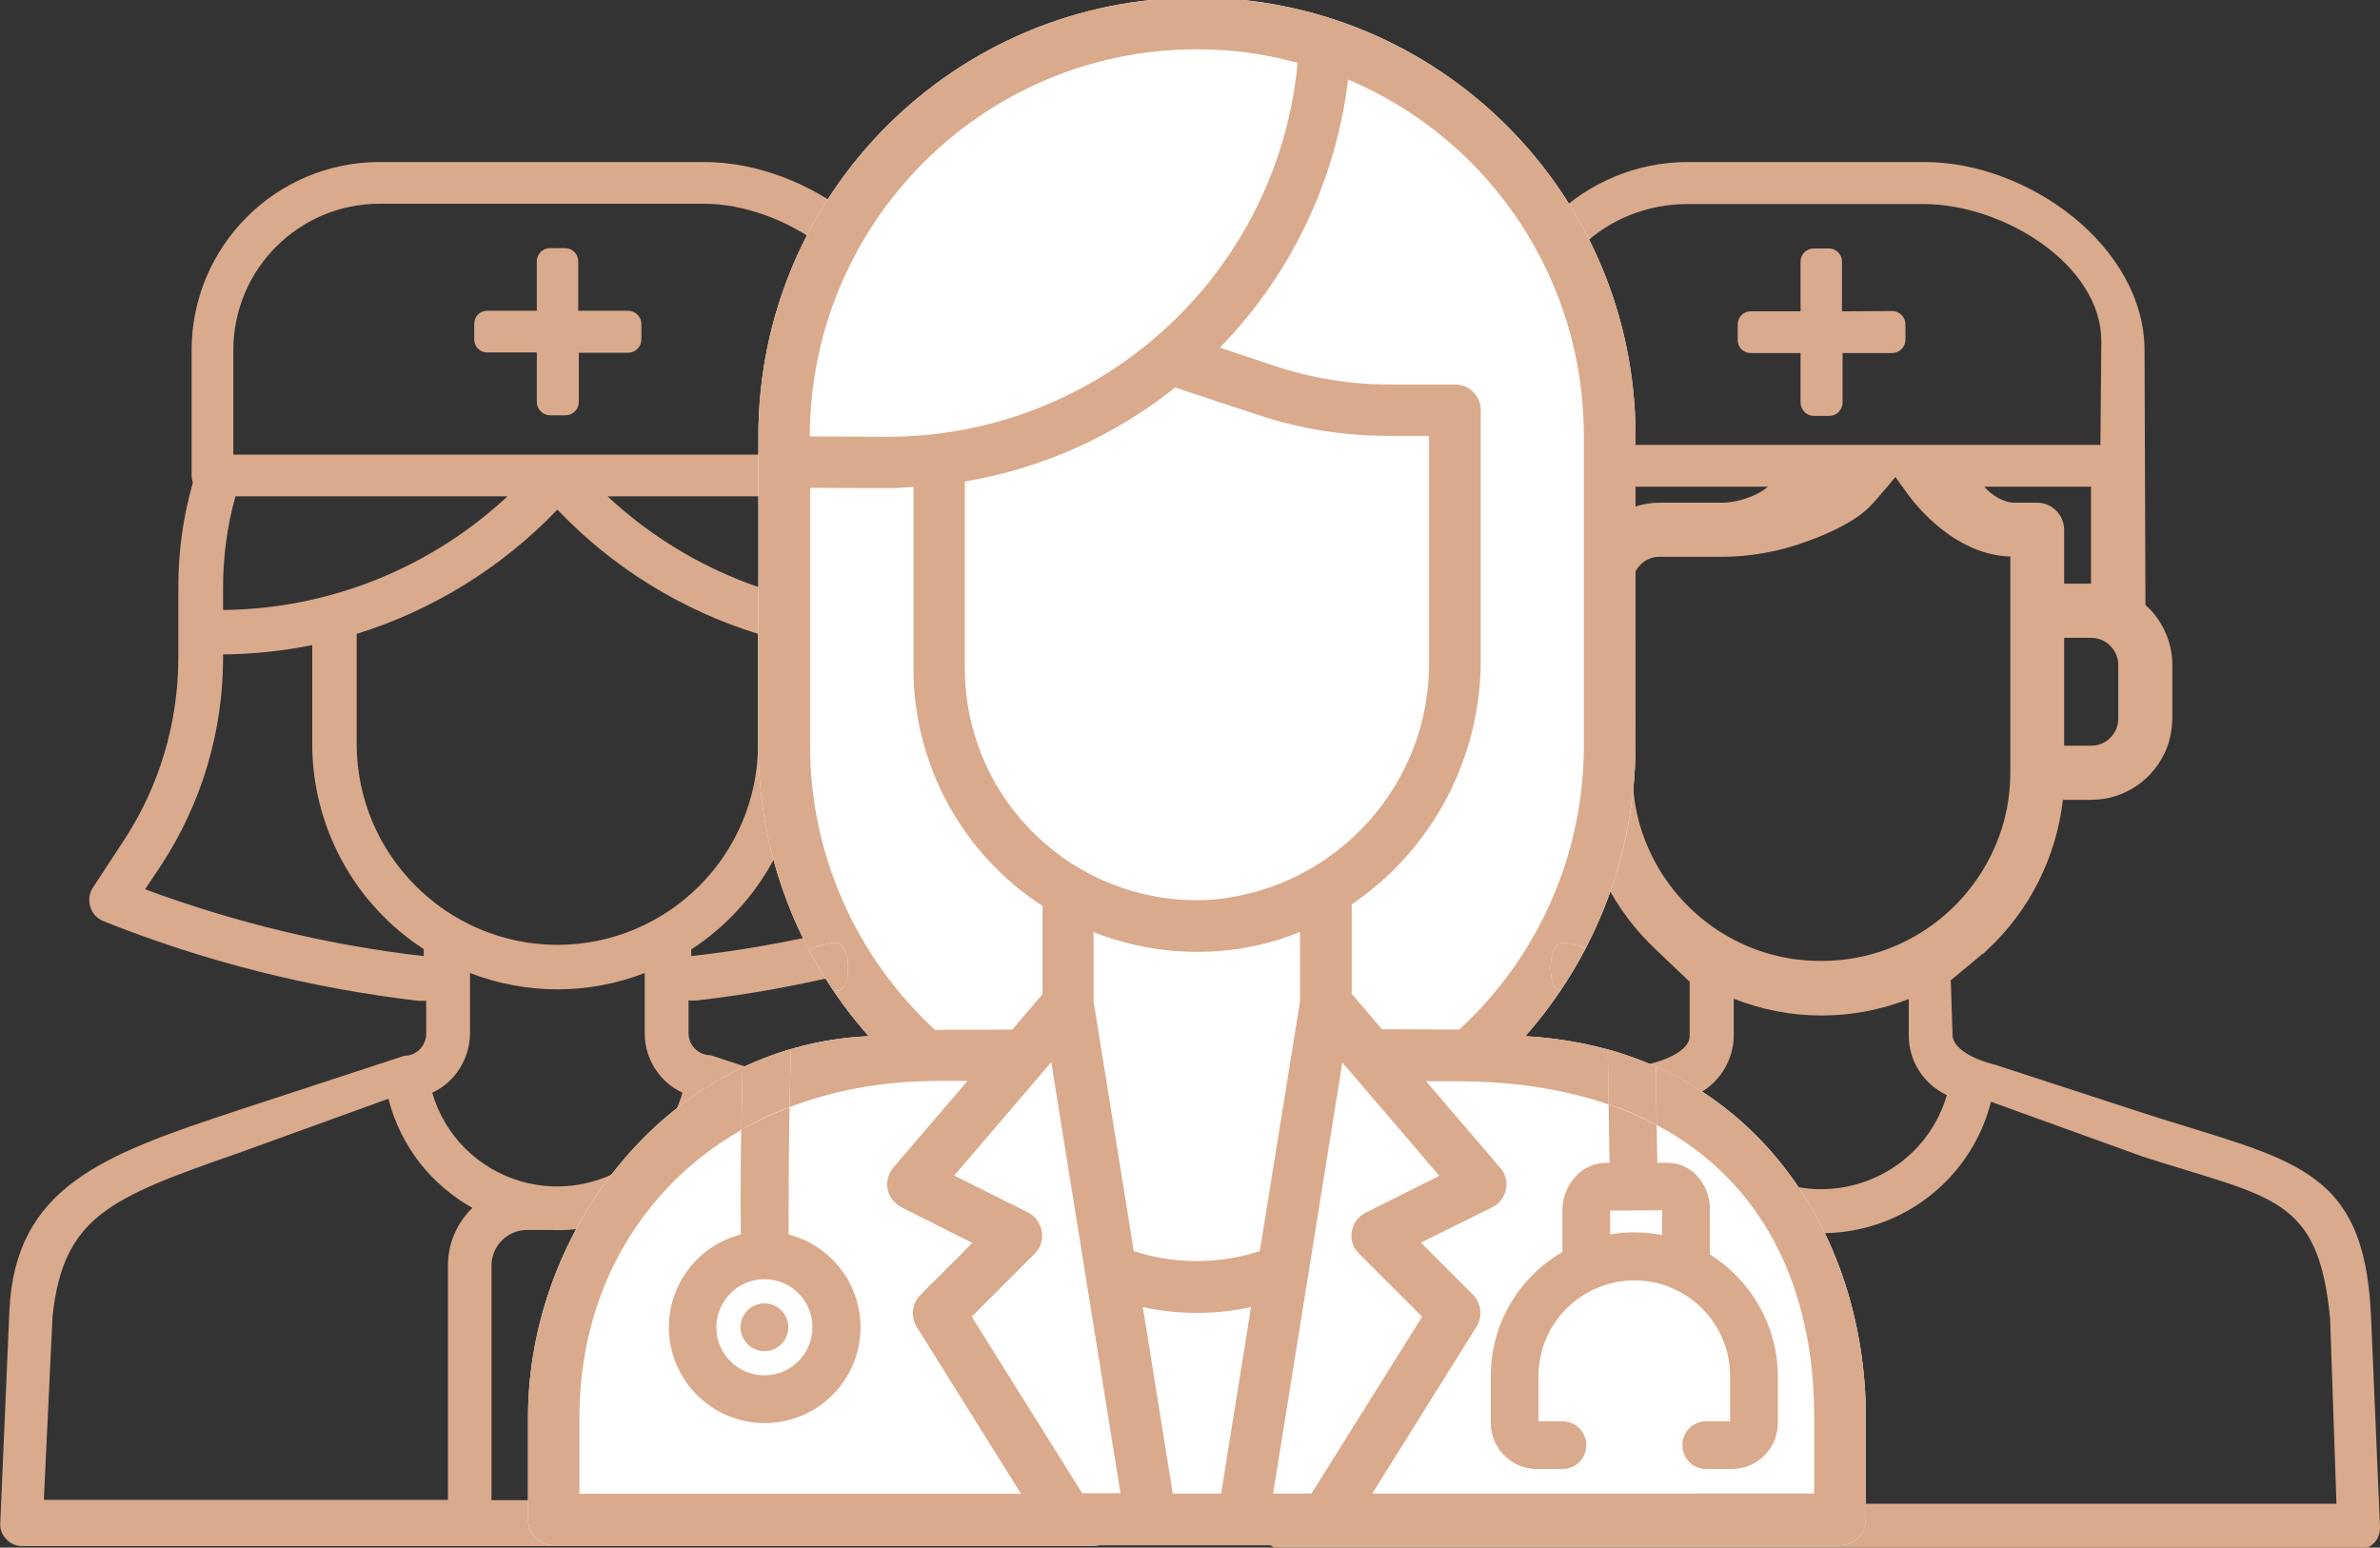 <?xml version="1.0" encoding="utf-8"?>
<!-- Generator: Adobe Illustrator 26.2.1, SVG Export Plug-In . SVG Version: 6.00 Build 0)  -->
<svg version="1.1" id="Layer_1" xmlns="http://www.w3.org/2000/svg" xmlns:xlink="http://www.w3.org/1999/xlink" x="0px" y="0px"
	 viewBox="0 0 787.4 512" style="enable-background:new 0 0 787.4 512;" xml:space="preserve">
<rect x="0" y="0" width="787.4" height="512" fill="#333333" stroke="none"/>
<style type="text/css">
	.st0{fill:#DAAA8D;}
	.st1{fill:none;}
	.st2{fill:#FFFFFF;}
	.st3{display:none;}
	.st4{display:inline;fill:#DAAA8D;}
</style>
<g id="Capa_1_00000175320123132781790840000004038460254447530395_">
	<g>
		<path class="st0" d="M191.3,102.8V86.4c0-2.4-2-4.3-4.3-4.3h-5.1c-2.4,0-4.3,2-4.3,4.3v16.4h-16.4c-2.4,0-4.3,1.9-4.3,4.3v5.2
			c0,2.4,1.9,4.3,4.3,4.3h16.4V133c0,2.4,2,4.4,4.4,4.4h5.1c2.4,0,4.4-2,4.4-4.4v-16.3h16.3c2.4,0,4.4-2,4.4-4.4v-5.1
			c0-2.4-2-4.4-4.4-4.4L191.3,102.8L191.3,102.8z"/>
		<path class="st0" d="M368.8,503.7l-3-69.9c-2.4-49.4-26.5-50.7-75.5-66.6l-55.2-18.1c-4,0-7.3-3.2-7.3-7.3V331h2.6
			c35.8-4.1,70.9-13,104.3-26.4c3.7-1.5,5.6-5.6,4.2-9.4c-0.2-0.5-0.4-1-0.8-1.6l-9.8-14.8c-12-18.2-18.4-39.4-18.4-61.2v-20.2
			c0.1-12.9-1.6-25.3-5.1-37.1c0.5-1,0.8-2,0.8-3.1v-41.4c0-34.3-38.3-62.2-72.6-62.2H125.6c-34.3,0-62.2,27.9-62.2,62.2v41.5
			c0,0.9,0.2,1.6,0.4,2.4C60.7,170.6,59,182,59,193.9c0,0.2,0,0.4,0,0.6v23c0,21.6-6.3,42.8-18.2,60.8l-10.1,15.4
			c-1.2,1.9-1.5,4.1-0.8,6.3c0.6,2.2,2.2,3.8,4.2,4.7c33.5,13.4,68.5,22.2,104.3,26.4h2.6v10.9c0,4-3.2,7.3-7.3,7.3l-55.2,18.1
			C34.3,382,5,392.5,3.1,433.7l-3,69.9c-0.2,2.1,0.5,4.1,1.9,5.5c1.4,1.6,3.3,2.4,5.4,2.4h354.3c2.1,0,4-0.9,5.4-2.4
			C368.3,507.7,369,505.7,368.8,503.7z M182.6,392.5c-3.5-0.2-6.9-0.7-10.3-1.7c-14.1-4.1-25.2-15.1-29.3-29.3
			c7.6-3.5,12.4-11.2,12.5-19.6V334v-3v-9.1c18.6,7.2,39.2,7.2,57.8,0v9.1v3v7.9c0,8.4,4.9,16.1,12.5,19.6
			c-5.5,18.8-22.7,31-41.4,31l0,0H182.6z M316,287.1l4.8,7.2c-29.6,11.1-60.6,18.5-92.1,22v-2.2c23-15,36.8-40.5,36.9-67.9v-32.7
			c9.7,2,19.6,3,29.5,3.1v1.2C295.1,242.4,302.3,266.6,316,287.1z M295.1,201.8c-35.2-0.3-68.7-13.9-94.1-37.6h89.5
			c3.1,10.5,4.8,21.8,4.7,33.4V201.8z M77.2,129.2v-13.4c0-26.7,21.7-48.4,48.4-48.4h107.2c26.7,0,58.8,21.7,58.8,48.4v15v19.6h-6.3
			H82.9h-5.7V129.2z M77.9,164.2h90c-25.4,23.7-59,37.3-94.1,37.6v-7.3l0,0C73.8,184,75.2,173.8,77.9,164.2z M140.1,316.3
			c-31.5-3.6-62.4-11.1-92.1-22.1l0,0l5.2-7.8c13.5-20.5,20.6-44.4,20.6-68.9v-1c9.9-0.1,19.8-1.1,29.5-3.1v32.7
			c0,27.4,13.9,53,36.9,67.9V316.3z M118,246.2v-36.5c25.2-7.8,48.1-22,66.4-41.1c18.2,19.1,41.1,33.3,66.4,41.1v36.5
			c-0.1,36.7-29.7,66.3-66.4,66.4C147.8,312.5,118.1,282.8,118,246.2z M148.2,418.6v77.6H14.5l2.9-61c3.7-32.5,18.5-38.8,61.1-53.6
			l50-18.1c4.1,16,14.5,28.7,27.8,36.1C151.3,404.4,148.2,411.2,148.2,418.6z M162.6,496.3v-77.6c0-6.5,5.3-11.8,11.8-11.8h7.3
			c5.5,0.3,11.2-0.3,16.9-1.7c20.4-5.2,36.4-21.2,41.6-41.6l50,18.1c42.9,13.8,58,12.9,62,53.6l2.1,61H162.6z"/>
	</g>
</g>
<g id="Capa_1_00000175305544899497682240000009084196980637193877_">
	<g>
		<path class="st0" d="M609.4,103V86.5c0-2.4-2-4.3-4.3-4.3H600c-2.4,0-4.3,2-4.3,4.3V103h-16.5c-2.4,0-4.3,1.9-4.3,4.3v5.2
			c0,2.4,1.9,4.3,4.3,4.3h16.5v16.4c0,2.4,2,4.4,4.4,4.4h5.1c2.4,0,4.4-2,4.4-4.4v-16.4H626c2.4,0,4.4-2,4.4-4.4v-5.1
			c0-2.4-2-4.4-4.4-4.4L609.4,103L609.4,103z"/>
		<g>
			<path class="st1" d="M573.6,330.4v1.3v3v7.9c-0.1,8.5-4.9,16.1-12.6,19.7c4.2,14.2,15.3,25.2,29.4,29.4c3.4,1,6.8,1.6,10.3,1.7
				h1.9c18.7,0,36-12.2,41.5-31.1c-7.6-3.6-12.6-11.3-12.6-19.7v-7.9v-3v-1.2C612.9,337.8,592.2,337.8,573.6,330.4z"/>
			<path class="st1" d="M504.5,237.7c0,4.9,4,8.9,8.9,8.9h7.7l0,0v-32.8c-5.2,1-10.6,1.9-15.9,2.4c-0.5,1.1-0.8,2.3-0.8,3.6V237.7z"
				/>
			<path class="st1" d="M513.4,193.1h8.9c0.1-14.7,12-26.7,26.8-26.8h20.8c5.1,0,10.1-4.1,15-5.3h-71.5V193.1z"/>
			<path class="st1" d="M666.4,166.3h7.7c4.9,0,8.9,4,8.9,8.9v17.9h8.9V161h-35.3C659.6,162.2,662.9,166.3,666.4,166.3z"/>
			<path class="st1" d="M708.7,382.6l-50.1-18.1c-5.2,20.5-21.2,36.5-41.7,41.7c-5.7,1.5-11.4,2-17,1.7h-7.4
				c-6.6,0-11.9,5.3-11.9,11.8v77.8h192.2l-2.1-61.2C766.8,395.5,751.7,396.4,708.7,382.6z"/>
			<path class="st1" d="M546.4,364.4l-50.1,18.1c-42.7,14.8-57.5,21.1-61.3,53.7l-2.9,61.2h134v-77.8c0-7.5,3.1-14.2,8.1-19
				C561,393.1,550.5,380.4,546.4,364.4z"/>
			<path class="st1" d="M700.8,237.7v-17.9c0-1.3-0.3-2.5-0.8-3.6c-5.5-0.5-10.8-1.3-16.1-2.4v32.8l0,0h8
				C696.8,246.7,700.8,242.7,700.8,237.7z"/>
			<path class="st0" d="M787.4,504.9l-3-70.1c-2.4-49.5-26.5-50.8-75.7-66.7l-48.8-15.9c0,0-13-2.9-13.9-9.4l-0.6-18.5l10.6-8.8
				c0.1,0,0.2,0,0.2,0c0.3-0.3,0.7-0.7,1-1l0.3-0.3l0,0c14-13,22.8-30.6,25-49.6h9.4c11.4,0,21.1-7.2,25-17.2
				c1.1-2.9,1.7-6.2,1.8-9.5v-17.9c0-6.6-2.5-12.9-6.8-17.8c-0.7-0.7-1.4-1.4-2.1-2.1l-0.3-84.1c0-34.4-38.4-62.4-72.8-62.4h-78.3
				c-34.4,0-62.4,28-62.4,58.9l-0.3,84.2c-0.7,4.1-1.4,4.8-2,5.5c-4.4,4.8-6.9,11.1-6.9,17.8v17.9c0,3.2,0.6,6.2,1.6,9
				c3.7,10.3,13.6,17.7,25.1,17.7h9.4c2.2,19.2,11.2,36.8,25.2,49.8l0,0l10.9,10.4v17.9c0,6.4-13.3,9.3-13.3,9.3L496.2,368
				c-44.4,14.9-73.7,25.4-75.7,66.7l-3,70.1c-0.2,2.1,0.5,4.1,1.9,5.5c1.4,1.6,3.3,2.4,5.4,2.4h355.4c2.1,0,4-0.9,5.4-2.4
				C786.9,508.9,787.5,506.9,787.4,504.9z M674,166.3h-7.7c-3.4,0-7.8-2.7-9.8-5.3h35.3v32.1h-8.9v-17.9
				C682.9,170.4,678.9,166.3,674,166.3z M700,216.3c0.5,1.1,0.8,2.3,0.8,3.6v17.9c0,4.9-4,8.9-8.9,8.9h-8h-1V211h8.9
				C695.5,211,698.6,213.2,700,216.3z M509.8,112.8c0-25,21.8-45.3,48.5-45.3h78c26.8,0,58.9,20.3,58.9,45.3l-0.3,34.4H513.4h-3.1
				L509.8,112.8z M649.9,157.2L649.9,157.2L649.9,157.2L649.9,157.2z M597.3,156.5L597.3,156.5L597.3,156.5L597.3,156.5z
				 M596.7,156.9L596.7,156.9L596.7,156.9L596.7,156.9z M522.3,246.7h-1.2h-7.7c-4.9,0-8.9-4-8.9-8.9v-17.9c0-1.3,0.3-2.5,0.8-3.6
				c0.8-1.7,2.1-3.2,3.8-4.2c1.3-0.8,2.9-1.1,4.3-1.1h8.9V246.7z M522.3,193.1h-8.9V161h71.5c-3.3,3-10,5.3-15,5.3
				c-5.2,0-20.8,0-20.8,0C534.3,166.4,522.3,178.4,522.3,193.1z M545.6,281.2c-3.6-7.8-5.5-16.6-5.5-25.7v-46.9v-15.6V193
				c0.1-4.9,4.1-8.8,8.9-8.8h9.9h10.9c6.2,0,12.4-0.8,18.5-2.2c6.9-1.6,22.5-6.9,29.8-13.9c2.4-2.3,9-10.3,9-10.3l2.1,3
				c0.1,0.1,0.1,0.1,0.2,0.2c8.1,12,21.3,22.8,35.7,23.1v8.8v15.7v46.8c0,8.4-1.6,16.5-4.7,23.8c-9.4,22.7-31.7,38.7-57.7,38.7
				C577.3,318.1,555.4,302.9,545.6,281.2z M631.5,330.5v1.2v3v7.9c0,8.4,4.9,16.1,12.6,19.7c-5.5,18.9-22.8,31.1-41.5,31.1h-1.9
				c-3.5-0.2-6.9-0.7-10.3-1.7c-14.1-4.2-25.2-15.2-29.4-29.4c7.6-3.6,12.5-11.2,12.6-19.7v-7.9v-3v-1.3
				C592.2,337.8,612.9,337.8,631.5,330.5z M566.2,419.6v77.8h-134l2.9-61.2c3.7-32.6,18.5-38.9,61.3-53.7l50.1-18.1
				c4.1,16,14.6,28.8,27.9,36.2C569.3,405.4,566.2,412.1,566.2,419.6z M580.7,497.5v-77.8c0-6.5,5.3-11.8,11.9-11.8h7.4
				c5.5,0.3,11.3-0.3,17-1.7c20.5-5.2,36.5-21.2,41.7-41.7l50.1,18.1c43,13.9,58.2,12.9,62.1,53.7l2.1,61.2H580.7z"/>
		</g>
	</g>
</g>
<path class="st2" d="M504.6,342.8c23.5-26.5,36.4-60.7,36.5-96.1V144.3c0-80.2-65-145.1-145.1-145.1S250.9,64.1,250.9,144.3v102.4
	c0,35.4,13,69.6,36.5,96.1c-66.1,2.9-112.6,64.1-112.7,125.7v34.2c0,4.7,3.8,8.5,8.5,8.5h425.6c4.7,0,8.5-3.8,8.5-8.5v-34.1
	C617.2,406.9,578.5,346.9,504.6,342.8L504.6,342.8z"/>
<g id="Capa_1">
	<g>
		<path class="st1" d="M551.8,384.7c7.6,0,13.9,6.8,13.9,15.3v15c13.4,8.4,22.4,23.3,22.5,40.3v15.4c0,8.4-6.8,15.3-15.3,15.3h-8.4
			c-4.4,0-7.9-3.5-7.9-7.9c0-4.4,3.5-7.9,7.9-7.9h7.9v-14.9c0-17.5-14.2-31.7-31.7-31.7S509,437.8,509,455.3v14.9h7.9
			c4.4,0,7.9,3.5,7.9,7.9c0,4.4-3.5,7.9-7.9,7.9h-8.4c-8.4,0-15.3-6.8-15.3-15.3v-15.4c0-17.5,9.5-32.9,23.7-41.1v-13.6
			c0-8.8,6.5-15.9,14.4-15.9h1.2c-0.1-4.7-0.2-12-0.3-19.3c-14.4-5-31.4-7.7-50.9-7.7h-9.5l24.5,28.6c0.5,0.5,0.9,1.1,1.2,1.7
			c2.1,4.2,0.4,9.3-3.8,11.4l-23.6,11.7l17.2,17.2c2.8,2.9,3.3,7.2,1.2,10.6L454,494.1h146.2v-25.5c0-41.2-16-77.3-52.1-96.4
			c0.1,4.8,0.1,9.2,0.2,12.5H551.8z"/>
		<path class="st1" d="M472.8,218.3v-74.1h-13.5c-14.6,0-29.1-2.3-43-6.9l-27.5-9.1c-20.2,16.1-44.1,26.8-69.6,31.1V221
			c0,1.8,0.1,3.7,0.2,5.5c3,42.3,39.8,74.2,82.1,71.1C442.3,293.8,473.4,259.3,472.8,218.3z"/>
		<path class="st1" d="M237,439.1c0,8.8,7.1,15.9,15.9,15.9c8.8,0,15.9-7.2,15.9-15.9c0-8.8-7.1-15.9-15.9-15.9
			C244.1,423.2,237,430.4,237,439.1z M260.9,439.1c0,4.4-3.5,7.9-7.9,7.9s-7.9-3.5-7.9-7.9c0-4.4,3.5-7.9,7.9-7.9
			S260.9,434.7,260.9,439.1z"/>
		<path class="st1" d="M421.8,121.1c12.1,4,24.8,6.1,37.6,6.1h22c4.7,0,8.5,3.8,8.5,8.5v82.7c0,32.3-15.9,62.6-42.7,80.8v29.6
			l10,11.7l25.6,0.1c26.3-24.2,41.2-58.2,41.2-93.9V144.3c0.1-51.5-30.7-98-78-118c-4,33.4-18.9,64.6-42.4,88.7L421.8,121.1z"/>
		<path class="st1" d="M261.8,343.8c0,1.1-0.1,2.2-0.1,3.3c8.2-2.4,16.8-3.9,25.7-4.3c-4.2-4.7-8-9.6-11.5-14.8
			C270.7,329.5,262.1,334.9,261.8,343.8z"/>
		<path class="st1" d="M284.7,439.1c0,17.5-14.2,31.7-31.7,31.7s-31.7-14.2-31.7-31.7c0-14.8,10.1-27.2,23.8-30.7
			c-0.1-7.5,0-20.1,0.2-34.6c-34.1,19.5-53.5,54.6-53.6,94.7v25.7h146.1L303.3,439c-2.1-3.4-1.6-7.8,1.2-10.6l17.2-17.2l-23.5-11.8
			c-0.6-0.4-1.2-0.7-1.7-1.2c-3.6-3-4-8.4-0.9-12l24.5-28.6h-9.5c-18.3,0-34.8,3.1-49.4,8.7c-0.3,17.6-0.3,33.4-0.3,42.1
			C274.6,411.9,284.7,424.4,284.7,439.1z"/>
		<path class="st1" d="M540.6,407.8c3.2,0,6.3,0.3,9.3,0.9v-8.2l-17.2,0.1l0,7.9C535.3,408,537.9,407.8,540.6,407.8z"/>
		<path class="st1" d="M430.1,308.3c-8.7,3.6-18,5.7-27.4,6.4c-2.2,0.1-4.4,0.2-6.6,0.2c-11.7,0-23.3-2.2-34.3-6.5v22.9l13.3,82.6
			c13.5,4.4,28.1,4.4,41.7,0l13.3-82.6V308.3z"/>
		<path class="st1" d="M516.3,327.6c-3.5,5.3-7.4,10.3-11.7,15.1c9.7,0.5,18.8,2.1,27.3,4.4c0-1.3-0.1-2.4-0.1-3.4
			C531.4,334.1,521.1,328.6,516.3,327.6z"/>
		<path class="st1" d="M449.7,414.8c-0.6-0.6-1.2-1.4-1.7-2.1c-2.1-4.3-0.4-9.4,3.8-11.5l24.4-12.2l-32.1-37.5l-22.9,142.6h12.7
			l36.6-58.5L449.7,414.8z"/>
		<path class="st1" d="M381.6,112.2c27.3-23.1,44.4-55.9,47.7-91.4c-10.8-3-22-4.5-33.3-4.5c-70.7,0-127.9,57.3-128.1,128.1
			l25.8,0.1C325.9,144.5,357.1,133,381.6,112.2z"/>
		<path class="st1" d="M315.7,388.9l24.4,12.2c0.8,0.4,1.6,1,2.2,1.6c3.3,3.4,3.3,8.8,0,12.1l-20.8,20.8l36.6,58.5V494h12.6
			l-22.9-142.6L315.7,388.9z"/>
		<path class="st1" d="M344.9,328.9v-29.2c-26.7-17.3-42.7-46.9-42.7-78.6v-60c-2.8,0.2-5.6,0.4-8.4,0.4l-25.8-0.1v85.3
			c0,35.7,15,69.7,41.3,94l25.6-0.1L344.9,328.9z"/>
		<path class="st1" d="M378.1,432.4l9.9,61.7h16l9.9-61.7C402.1,435,389.9,435,378.1,432.4z"/>
		<path class="st0" d="M547.8,352.8c0.1,5.9,0.2,13,0.3,19.4c36.1,19.1,52.1,55.1,52.1,96.4v25.5h0.1h-0.1H454l34.5-55.2
			c2.1-3.4,1.6-7.7-1.2-10.6l-17.2-17.2l23.6-11.7c4.2-2.1,5.9-7.2,3.8-11.4c-0.3-0.6-0.7-1.2-1.2-1.7l-24.5-28.6h9.5
			c19.6,0,36.5,2.7,50.9,7.7c-0.1-6.7-0.2-13.4-0.3-18.2c-8.5-2.3-17.6-3.9-27.3-4.4c4.3-4.8,8.2-9.9,11.7-15.1
			c-0.2,0-0.3-0.1-0.5-0.1c-3.8-0.5-4.3-16.6,2.1-15.7c2.1,0.3,4.4,0.9,6.7,1.8c10.7-20.5,16.4-43.5,16.5-67V144.3
			c0-80.2-65-145.1-145.1-145.1S250.9,64.1,250.9,144.3v102.4c0,23.7,5.8,46.9,16.7,67.5c2.8-1.2,5.6-2,8.1-2.3
			c6.4-0.9,5.9,15.2,2.1,15.7c-0.5,0.1-1.2,0.2-1.9,0.4c3.5,5.1,7.3,10.1,11.5,14.8c-9,0.4-17.5,1.9-25.7,4.3
			c-0.2,6.5-0.4,13-0.5,19.2c14.5-5.6,31.1-8.7,49.4-8.7h9.5l-24.5,28.6c-3.1,3.6-2.7,9,0.9,12c0.5,0.5,1.1,0.8,1.7,1.2l23.5,11.8
			l-17.2,17.2c-2.8,2.8-3.3,7.2-1.2,10.6l34.5,55.2H191.7v-25.7c0.1-40.1,19.5-75.2,53.6-94.7c0.1-6.6,0.2-13.6,0.4-20.7
			c-43.1,20.4-70.9,67.8-71,115.4v34.2c0,4.7,3.8,8.5,8.5,8.5h425.6c4.7,0,8.5-3.8,8.5-8.5v-34.1
			C617.2,420.3,593.5,373.1,547.8,352.8z M524,144.3v102.4c0,35.7-14.9,69.7-41.2,93.9l-25.6-0.1l-10-11.7v-29.6
			c26.8-18.2,42.7-48.5,42.7-80.8v-82.7c0-4.7-3.8-8.5-8.5-8.5h-22c-12.8,0-25.5-2.1-37.6-6.1l-18.2-6.1
			C427.1,90.9,442,59.7,446,26.3C493.3,46.3,524.1,92.8,524,144.3z M401.5,297.6c-42.3,3.1-79.1-28.8-82.1-71.1
			c-0.1-1.8-0.2-3.7-0.2-5.5v-61.7c25.5-4.3,49.4-15,69.6-31.1l27.5,9.1c13.9,4.6,28.4,6.9,43,6.9h13.5v74.1
			C473.4,259.3,442.3,293.8,401.5,297.6z M396,16.3c11.3,0,22.5,1.5,33.3,4.5c-3.3,35.5-20.4,68.3-47.7,91.4
			c-24.5,20.8-55.7,32.3-87.9,32.3l-25.8-0.1C268.1,73.6,325.3,16.3,396,16.3z M309.3,340.7c-26.3-24.3-41.3-58.3-41.3-94v-85.3
			l25.8,0.1c2.8,0,5.6-0.2,8.4-0.4v60c0,31.7,16,61.3,42.7,78.6v29.2l-10,11.7L309.3,340.7z M358.1,494v0.1l-36.6-58.5l20.8-20.8
			c3.3-3.3,3.3-8.7,0-12.1c-0.6-0.6-1.4-1.2-2.2-1.6l-24.4-12.2l32.1-37.5L370.7,494H358.1z M404,494.1h-16l-9.9-61.7
			c11.8,2.6,24,2.6,35.8,0L404,494.1z M375.1,413.9l-13.3-82.6v-22.9c11,4.3,22.6,6.5,34.3,6.5c2.2,0,4.4-0.1,6.6-0.2
			c9.4-0.7,18.7-2.8,27.4-6.4v23l-13.3,82.6C403.2,418.3,388.6,418.3,375.1,413.9z M421.2,494.1l22.9-142.6l32.1,37.5l-24.4,12.2
			c-4.2,2.1-5.9,7.2-3.8,11.5c0.5,0.7,1.1,1.5,1.7,2.1l20.8,20.8l-36.6,58.5H421.2z"/>
		<path class="st0" d="M532.5,384.7h-1.2c-7.9,0-14.4,7.1-14.4,15.9v13.6c-14.2,8.2-23.7,23.6-23.7,41.1v15.4
			c0,8.5,6.9,15.3,15.3,15.3h8.4c4.4,0,7.9-3.5,7.9-7.9c0-4.4-3.5-7.9-7.9-7.9H509v-14.9c0-17.5,14.2-31.7,31.7-31.7
			s31.7,14.2,31.7,31.7v14.9h-7.9c-4.4,0-7.9,3.5-7.9,7.9c0,4.4,3.5,7.9,7.9,7.9h8.4c8.5,0,15.3-6.9,15.3-15.3v-15.4
			c-0.1-17-9.1-31.9-22.5-40.3v-15c0-8.5-6.3-15.3-13.9-15.3h-3.5c-0.1-3.2-0.1-7.7-0.2-12.5c-4.9-2.6-10.2-4.9-15.9-6.9
			C532.3,372.6,532.4,379.9,532.5,384.7z M532.7,400.5C532.7,400.5,532.7,400.6,532.7,400.5l17.2-0.1v8.2c-3-0.6-6.1-0.9-9.3-0.9
			c-2.7,0-5.3,0.2-7.9,0.7L532.7,400.5C532.7,400.6,532.7,400.5,532.7,400.5z"/>
		<path class="st0" d="M515.8,327.6c0.2,0,0.3,0,0.5,0.1c3-4.5,5.8-9.2,8.3-14c-2.3-0.9-4.6-1.5-6.7-1.8
			C511.5,311,512,327.1,515.8,327.6z"/>
		<path class="st0" d="M532.2,365.3c5.7,1.9,11,4.2,15.9,6.9c-0.1-6.4-0.2-13.5-0.3-19.4c-5-2.2-10.4-4.1-15.9-5.7
			C532,351.9,532.1,358.6,532.2,365.3z"/>
		<path class="st0" d="M245.1,408.4c-13.7,3.5-23.8,15.9-23.8,30.7c0,17.5,14.2,31.7,31.7,31.7s31.7-14.2,31.7-31.7
			c0-14.7-10.1-27.2-23.8-30.7c0-8.8,0-24.5,0.3-42.1c-5.6,2.2-10.9,4.7-16,7.5C245,388.3,245,400.9,245.1,408.4z M268.8,439.1
			c0,8.7-7.1,15.9-15.9,15.9c-8.8,0-15.9-7.1-15.9-15.9c0-8.7,7.1-15.9,15.9-15.9C261.7,423.2,268.8,430.3,268.8,439.1z"/>
		<path class="st0" d="M261.2,366.2c0.1-6.2,0.3-12.7,0.5-19.2c-5.5,1.6-10.9,3.7-16,6.1c-0.2,7.1-0.3,14.1-0.4,20.7
			C250.2,370.9,255.6,368.4,261.2,366.2z"/>
		<path class="st0" d="M277.8,327.6c3.8-0.5,4.3-16.6-2.1-15.7c-2.5,0.3-5.3,1.1-8.1,2.3c2.5,4.7,5.3,9.3,8.3,13.8
			C276.6,327.8,277.2,327.6,277.8,327.6z"/>
		<ellipse transform="matrix(0.987 -0.16 0.16 0.987 -67.064 46.189)" class="st0" cx="253" cy="439.1" rx="7.9" ry="7.9"/>
	</g>
</g>
<g id="face" class="st3">
	<path class="st4" d="M386,244.4c-2.8,3.8-2.1,9.1,1.7,11.9c21.3,15.8,50.4,15.8,71.7,0c3.8-2.8,4.5-8.2,1.7-11.9
		c-2.8-3.8-8.2-4.5-11.9-1.7c-15.2,11.3-36,11.3-51.2,0C394.1,239.9,388.8,240.6,386,244.4z"/>
	<path class="st4" d="M389.4,195.8c4.7,0,8.5-3.8,8.5-8.5v-8.5c0-4.7-3.8-8.5-8.5-8.5c-4.7,0-8.5,3.8-8.5,8.5v8.5
		C380.8,191.9,384.7,195.8,389.4,195.8z"/>
	<path class="st4" d="M457.6,195.8c4.7,0,8.5-3.8,8.5-8.5v-8.5c0-4.7-3.8-8.5-8.5-8.5s-8.5,3.8-8.5,8.5v8.5
		C449.1,191.9,452.9,195.8,457.6,195.8z"/>
</g>
</svg>
